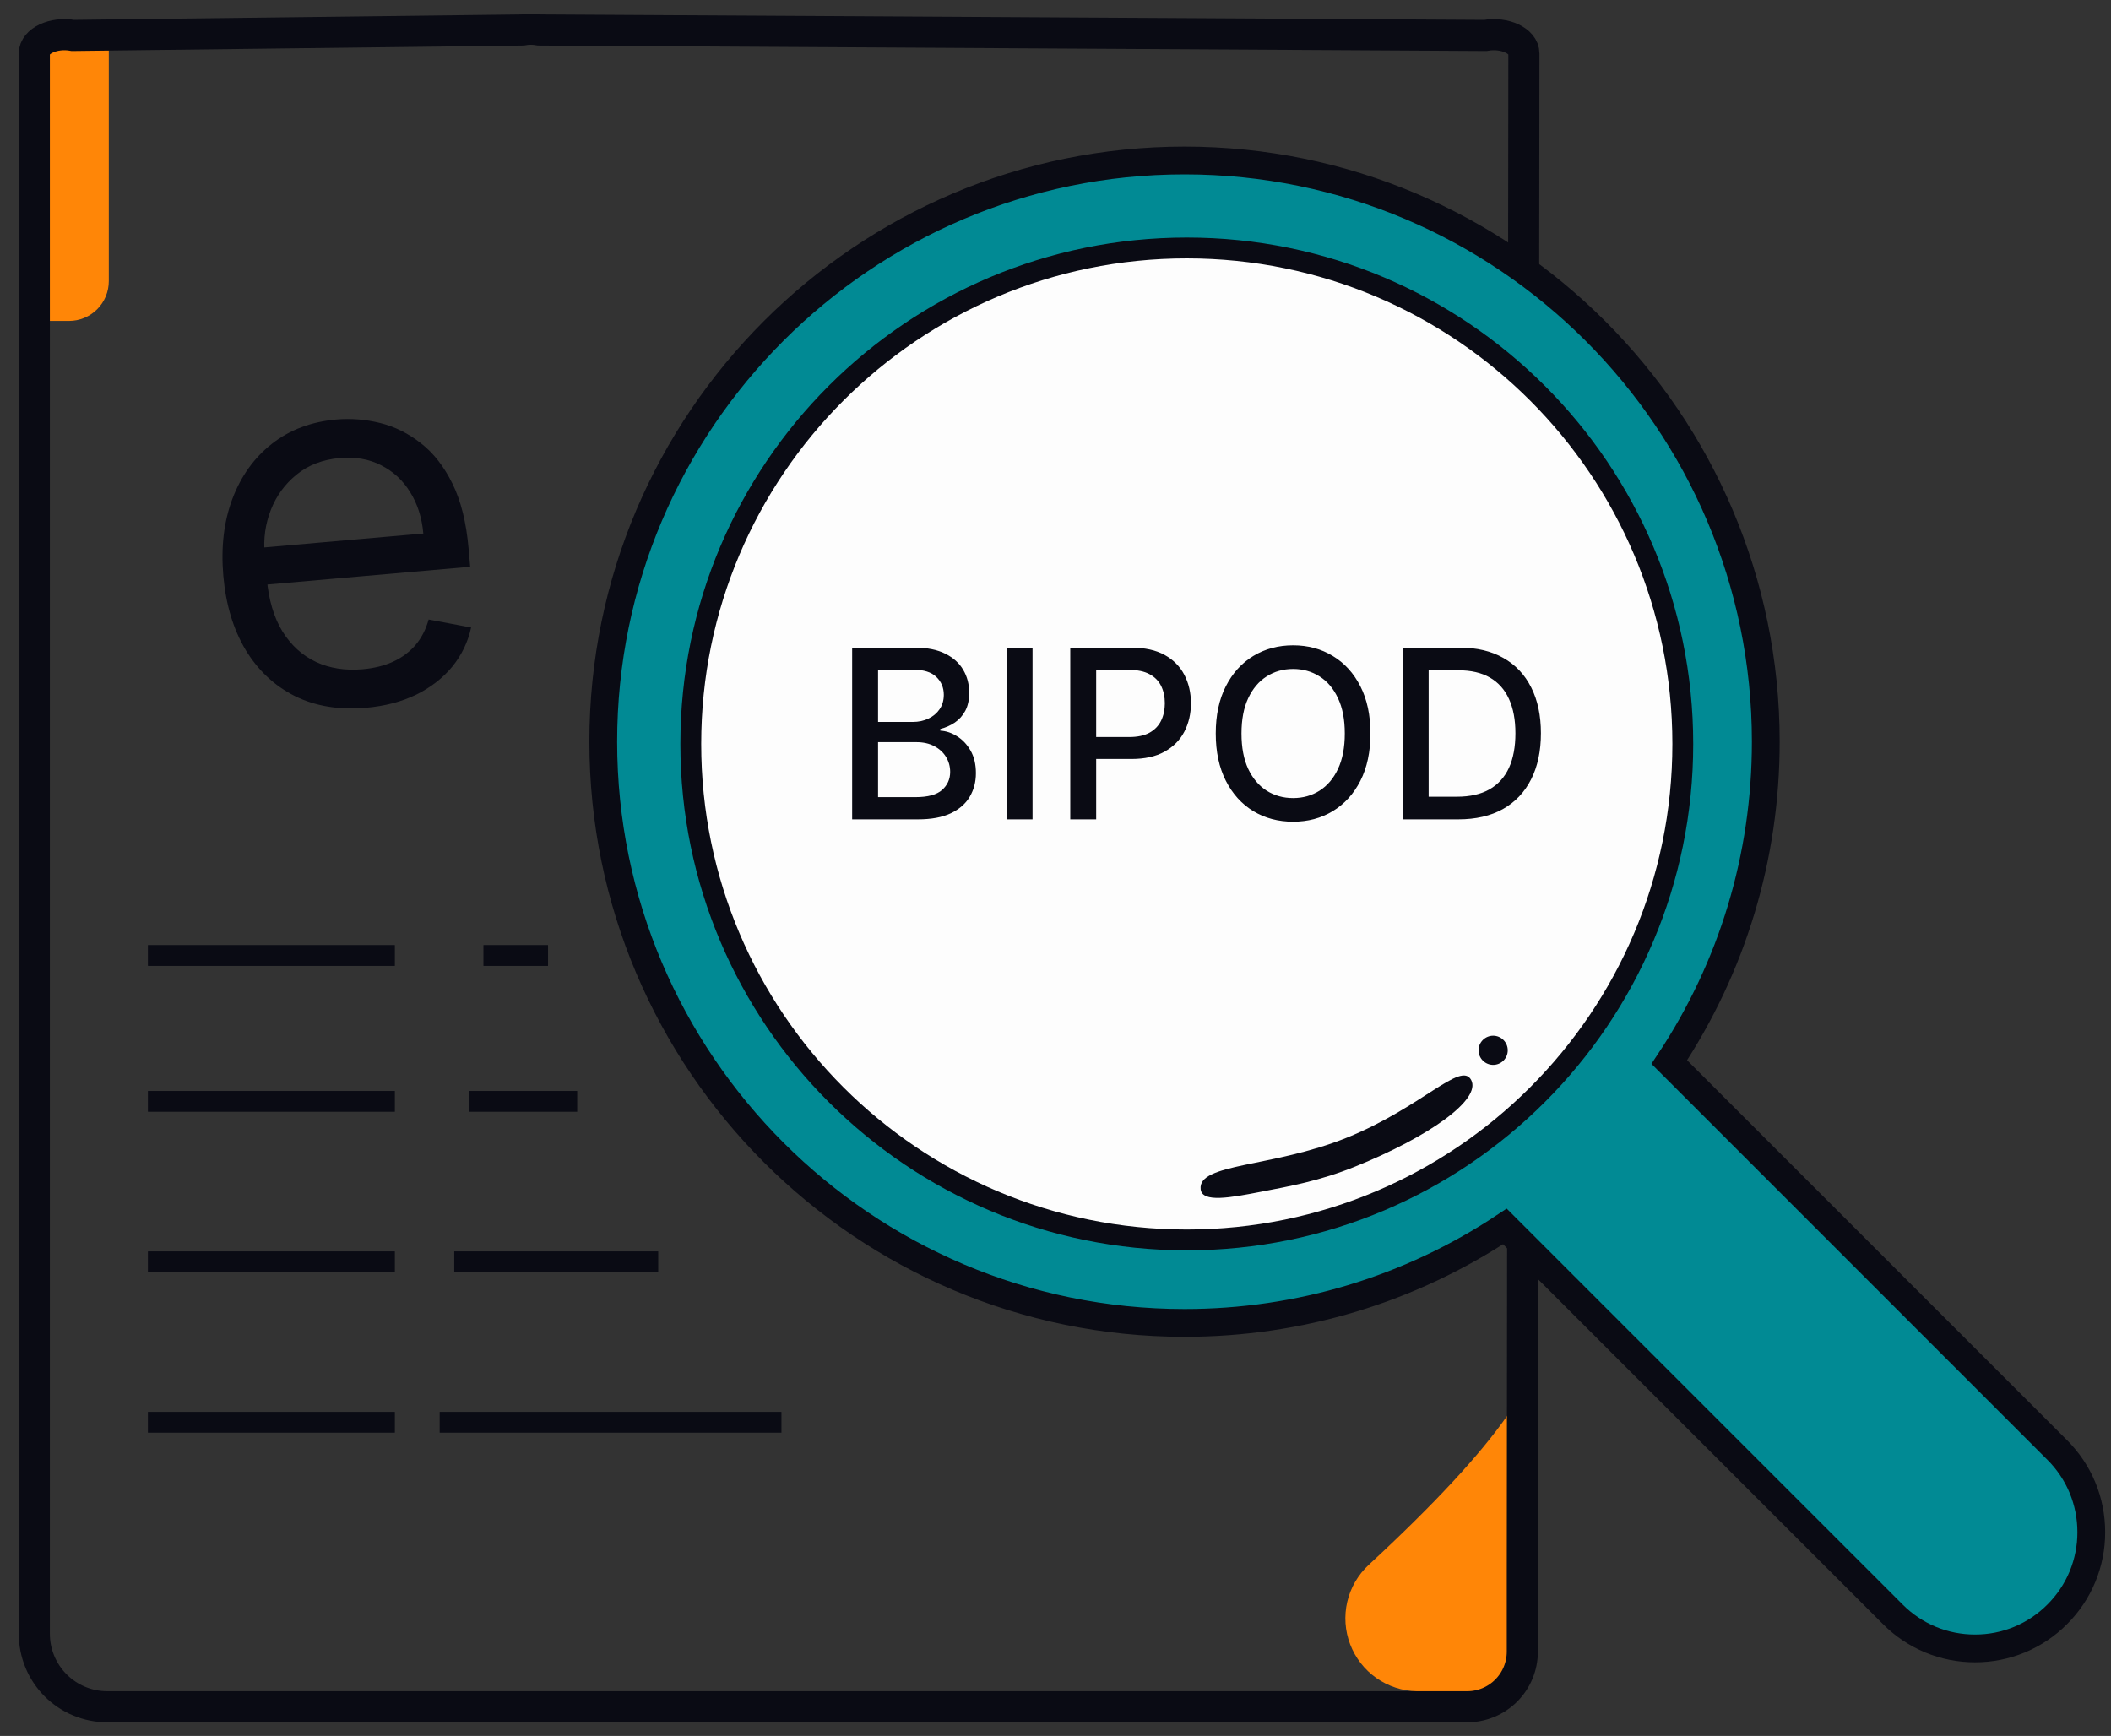 <svg width="152" height="125" viewBox="0 0 152 125" fill="none" xmlns="http://www.w3.org/2000/svg">
<rect x="0" y="0" width="152" height="125" fill="#333333" stroke="none"/>
<g clip-path="url(#clip0_11560_4231)">
<path d="M7.834 20.245V3.44C7.834 3.291 7.767 3.184 7.697 3.225L6.114 3.162C6.106 3.156 6.095 3.152 6.085 3.152C6.074 3.152 6.063 3.156 6.055 3.162L2.718 3.225C2.65 3.183 2.582 3.291 2.582 3.44C2.584 9.478 2.586 15.516 2.588 21.553V22.915C2.588 23.022 2.674 23.109 2.783 23.109H4.97C5.346 23.109 5.718 23.035 6.066 22.891C6.413 22.747 6.729 22.536 6.995 22.27C7.261 22.004 7.472 21.688 7.616 21.341C7.76 20.993 7.834 20.621 7.834 20.245Z" fill="#FF8607"/>
<path d="M98.558 112.676C103.259 108.33 106.593 104.735 108.563 101.891C108.598 115.196 108.598 121.849 108.563 121.849C106.47 121.849 104.29 121.828 102.023 121.783C100.976 121.763 99.958 121.431 99.101 120.828C98.244 120.225 97.588 119.379 97.215 118.4C96.842 117.421 96.771 116.353 97.01 115.333C97.25 114.313 97.789 113.388 98.558 112.676Z" fill="#FF8607"/>
<path fill-rule="evenodd" clip-rule="evenodd" d="M2.471 117.647V3.847C2.471 2.947 3.86 2.296 5.251 2.549L37.614 2.157C38.014 2.083 38.431 2.083 38.829 2.157L106.951 2.549C108.339 2.296 109.726 2.947 109.726 3.847L109.686 39.593C109.672 52.313 109.613 112.809 109.613 113.487V118.929C109.613 119.982 109.195 120.992 108.45 121.736C107.706 122.481 106.696 122.899 105.643 122.899H7.723C6.33 122.899 4.994 122.346 4.009 121.361C3.024 120.376 2.471 119.04 2.471 117.647Z" stroke="#0A0B14" stroke-width="2.24"/>
<path d="M11.399 68.801H27.681M35.559 68.801H38.71M11.399 79.305H27.681M34.508 79.305H40.811M11.399 90.86H27.681M33.458 90.86H46.644M11.399 102.414H27.681M32.408 102.414H55.517" stroke="#0A0B14" stroke-width="1.5" stroke-linecap="square"/>
<path d="M90.73 14.02C71.371 16.681 56.412 33.326 56.412 53.406C56.412 73.487 71.374 90.135 90.736 92.793C97.194 91.902 103.332 89.43 108.604 85.595C112.011 83.122 115.006 80.126 117.479 76.719C122.408 69.946 125.059 61.783 125.049 53.406C125.049 33.327 110.09 16.681 90.73 14.02Z" fill="#4DBBEB"/>
<path d="M85.29 22.016C102.598 22.016 116.68 36.098 116.68 53.406C116.68 70.714 102.598 84.796 85.29 84.796C67.981 84.796 53.9 70.714 53.9 53.406C53.899 36.098 67.981 22.016 85.29 22.016Z" fill="white"/>
<path d="M90.521 22.457C75.695 24.955 64.363 37.883 64.363 53.409C64.363 68.934 75.694 81.861 90.521 84.359C105.348 81.861 116.68 68.934 116.68 53.409C116.68 37.883 105.348 24.955 90.521 22.457Z" fill="#BEE7F4"/>
<path d="M148.127 104.409L120.195 76.476C124.746 69.622 127.143 61.685 127.143 53.408C127.143 30.33 108.368 11.555 85.289 11.555C62.212 11.555 43.437 30.33 43.437 53.408C43.437 76.485 62.212 95.26 85.29 95.26C93.567 95.26 101.504 92.864 108.358 88.313L116.079 96.034C116.08 96.035 116.081 96.036 116.082 96.038L136.292 116.245C137.067 117.024 137.989 117.643 139.004 118.064C140.02 118.485 141.109 118.7 142.208 118.698C143.308 118.701 144.397 118.485 145.413 118.065C146.428 117.644 147.351 117.026 148.126 116.246C148.906 115.471 149.525 114.548 149.946 113.532C150.367 112.516 150.583 111.427 150.58 110.327C150.58 108.09 149.708 105.989 148.127 104.409Z" fill="#018A94" stroke="#0A0B14" stroke-width="2"/>
<path fill-rule="evenodd" clip-rule="evenodd" d="M121.168 53.57C121.168 73.294 105.179 89.284 85.454 89.284C65.729 89.284 49.739 73.294 49.739 53.57C49.739 33.845 65.729 17.855 85.454 17.855C105.179 17.855 121.168 33.845 121.168 53.57Z" fill="#FDFDFD" stroke="#0A0B14" stroke-width="1.5"/>
<path d="M26.355 50.965C24.418 51.135 22.71 50.853 21.23 50.121C19.758 49.379 18.575 48.269 17.681 46.791C16.795 45.303 16.261 43.53 16.081 41.471C15.901 39.411 16.117 37.563 16.73 35.927C17.351 34.281 18.3 32.958 19.575 31.959C20.858 30.95 22.408 30.366 24.223 30.207C25.27 30.115 26.319 30.199 27.371 30.459C28.422 30.719 29.401 31.205 30.308 31.917C31.213 32.62 31.971 33.591 32.581 34.831C33.19 36.07 33.577 37.627 33.741 39.504L33.856 40.812L18.358 42.168L18.124 39.498L30.481 38.417C30.381 37.283 30.066 36.29 29.534 35.44C29.011 34.589 28.313 33.942 27.439 33.5C26.574 33.057 25.582 32.884 24.465 32.982C23.235 33.089 22.197 33.488 21.352 34.177C20.515 34.857 19.898 35.703 19.503 36.713C19.108 37.724 18.959 38.783 19.056 39.892L19.211 41.672C19.344 43.19 19.719 44.454 20.335 45.464C20.959 46.465 21.766 47.199 22.756 47.666C23.746 48.125 24.865 48.299 26.113 48.19C26.924 48.119 27.647 47.941 28.282 47.657C28.924 47.364 29.465 46.965 29.905 46.46C30.344 45.947 30.663 45.33 30.864 44.609L33.922 45.185C33.696 46.225 33.246 47.161 32.572 47.994C31.896 48.818 31.032 49.492 29.979 50.015C28.924 50.529 27.717 50.846 26.355 50.965Z" fill="#0A0B14"/>
<path d="M61.358 59V46.636H65.886C66.763 46.636 67.49 46.781 68.065 47.071C68.641 47.357 69.072 47.745 69.357 48.236C69.643 48.723 69.786 49.273 69.786 49.884C69.786 50.399 69.691 50.834 69.502 51.188C69.313 51.538 69.059 51.82 68.742 52.033C68.428 52.243 68.081 52.396 67.703 52.492V52.613C68.114 52.633 68.514 52.766 68.904 53.011C69.299 53.253 69.625 53.597 69.882 54.044C70.14 54.49 70.269 55.034 70.269 55.674C70.269 56.306 70.12 56.873 69.822 57.376C69.528 57.875 69.073 58.272 68.458 58.565C67.842 58.855 67.055 59 66.097 59H61.358ZM63.224 57.4H65.916C66.81 57.4 67.45 57.227 67.836 56.881C68.222 56.535 68.415 56.102 68.415 55.583C68.415 55.193 68.317 54.834 68.12 54.508C67.922 54.182 67.641 53.923 67.275 53.73C66.912 53.537 66.482 53.44 65.983 53.44H63.224V57.4ZM63.224 51.985H65.723C66.142 51.985 66.518 51.905 66.852 51.744C67.19 51.583 67.458 51.357 67.655 51.068C67.856 50.774 67.957 50.428 67.957 50.029C67.957 49.518 67.778 49.089 67.419 48.743C67.061 48.397 66.512 48.224 65.771 48.224H63.224V51.985ZM74.347 46.636V59H72.481V46.636H74.347ZM77.063 59V46.636H81.47C82.432 46.636 83.229 46.811 83.861 47.162C84.493 47.512 84.966 47.991 85.28 48.598C85.594 49.202 85.751 49.882 85.751 50.639C85.751 51.4 85.592 52.084 85.274 52.691C84.96 53.295 84.485 53.774 83.849 54.128C83.217 54.478 82.422 54.653 81.464 54.653H78.434V53.072H81.295C81.903 53.072 82.396 52.967 82.774 52.758C83.153 52.544 83.43 52.255 83.607 51.889C83.784 51.522 83.873 51.106 83.873 50.639C83.873 50.172 83.784 49.758 83.607 49.395C83.43 49.033 83.151 48.749 82.768 48.544C82.39 48.339 81.891 48.236 81.271 48.236H78.929V59H77.063ZM98.677 52.818C98.677 54.138 98.436 55.273 97.953 56.223C97.47 57.169 96.808 57.897 95.966 58.408C95.129 58.916 94.178 59.169 93.111 59.169C92.04 59.169 91.085 58.916 90.243 58.408C89.406 57.897 88.746 57.167 88.263 56.217C87.781 55.267 87.539 54.134 87.539 52.818C87.539 51.498 87.781 50.365 88.263 49.419C88.746 48.47 89.406 47.741 90.243 47.234C91.085 46.723 92.04 46.467 93.111 46.467C94.178 46.467 95.129 46.723 95.966 47.234C96.808 47.741 97.47 48.47 97.953 49.419C98.436 50.365 98.677 51.498 98.677 52.818ZM96.83 52.818C96.83 51.812 96.667 50.965 96.341 50.277C96.019 49.584 95.576 49.061 95.013 48.707C94.453 48.349 93.819 48.17 93.111 48.17C92.399 48.17 91.763 48.349 91.203 48.707C90.644 49.061 90.201 49.584 89.875 50.277C89.553 50.965 89.392 51.812 89.392 52.818C89.392 53.824 89.553 54.673 89.875 55.366C90.201 56.054 90.644 56.577 91.203 56.935C91.763 57.289 92.399 57.467 93.111 57.467C93.819 57.467 94.453 57.289 95.013 56.935C95.576 56.577 96.019 56.054 96.341 55.366C96.667 54.673 96.83 53.824 96.83 52.818ZM105.005 59H101.003V46.636H105.132C106.344 46.636 107.384 46.884 108.253 47.379C109.123 47.87 109.789 48.576 110.251 49.498C110.718 50.416 110.952 51.516 110.952 52.8C110.952 54.088 110.716 55.195 110.245 56.12C109.779 57.046 109.102 57.758 108.217 58.258C107.332 58.752 106.261 59 105.005 59ZM102.868 57.37H104.903C105.844 57.37 106.627 57.193 107.251 56.839C107.875 56.481 108.342 55.963 108.652 55.287C108.962 54.607 109.116 53.778 109.116 52.8C109.116 51.83 108.962 51.007 108.652 50.331C108.346 49.655 107.889 49.142 107.281 48.791C106.674 48.441 105.919 48.266 105.017 48.266H102.868V57.37Z" fill="#0A0B14"/>
<path fill-rule="evenodd" clip-rule="evenodd" d="M97.583 83.999C102.961 81.826 106.661 79.161 105.931 77.769C105.2 76.376 102.363 79.745 96.984 81.918C91.606 84.091 86.233 83.744 86.452 85.638C86.565 86.622 88.604 86.24 90.814 85.812C92.865 85.415 94.995 85.045 97.583 83.999Z" fill="#0A0B14"/>
<path fill-rule="evenodd" clip-rule="evenodd" d="M108.563 75.629C108.563 75.907 108.452 76.174 108.255 76.371C108.058 76.568 107.791 76.679 107.513 76.679C107.234 76.679 106.967 76.568 106.77 76.371C106.573 76.174 106.462 75.907 106.462 75.629C106.462 75.35 106.573 75.083 106.77 74.886C106.967 74.689 107.234 74.578 107.513 74.578C107.791 74.578 108.058 74.689 108.255 74.886C108.452 75.083 108.563 75.35 108.563 75.629Z" fill="#0A0B14"/>
</g>
<defs>
<clipPath id="clip0_11560_4231">
<rect width="151.26" height="125" fill="white" transform="translate(0.37)"/>
</clipPath>
</defs>
</svg>
